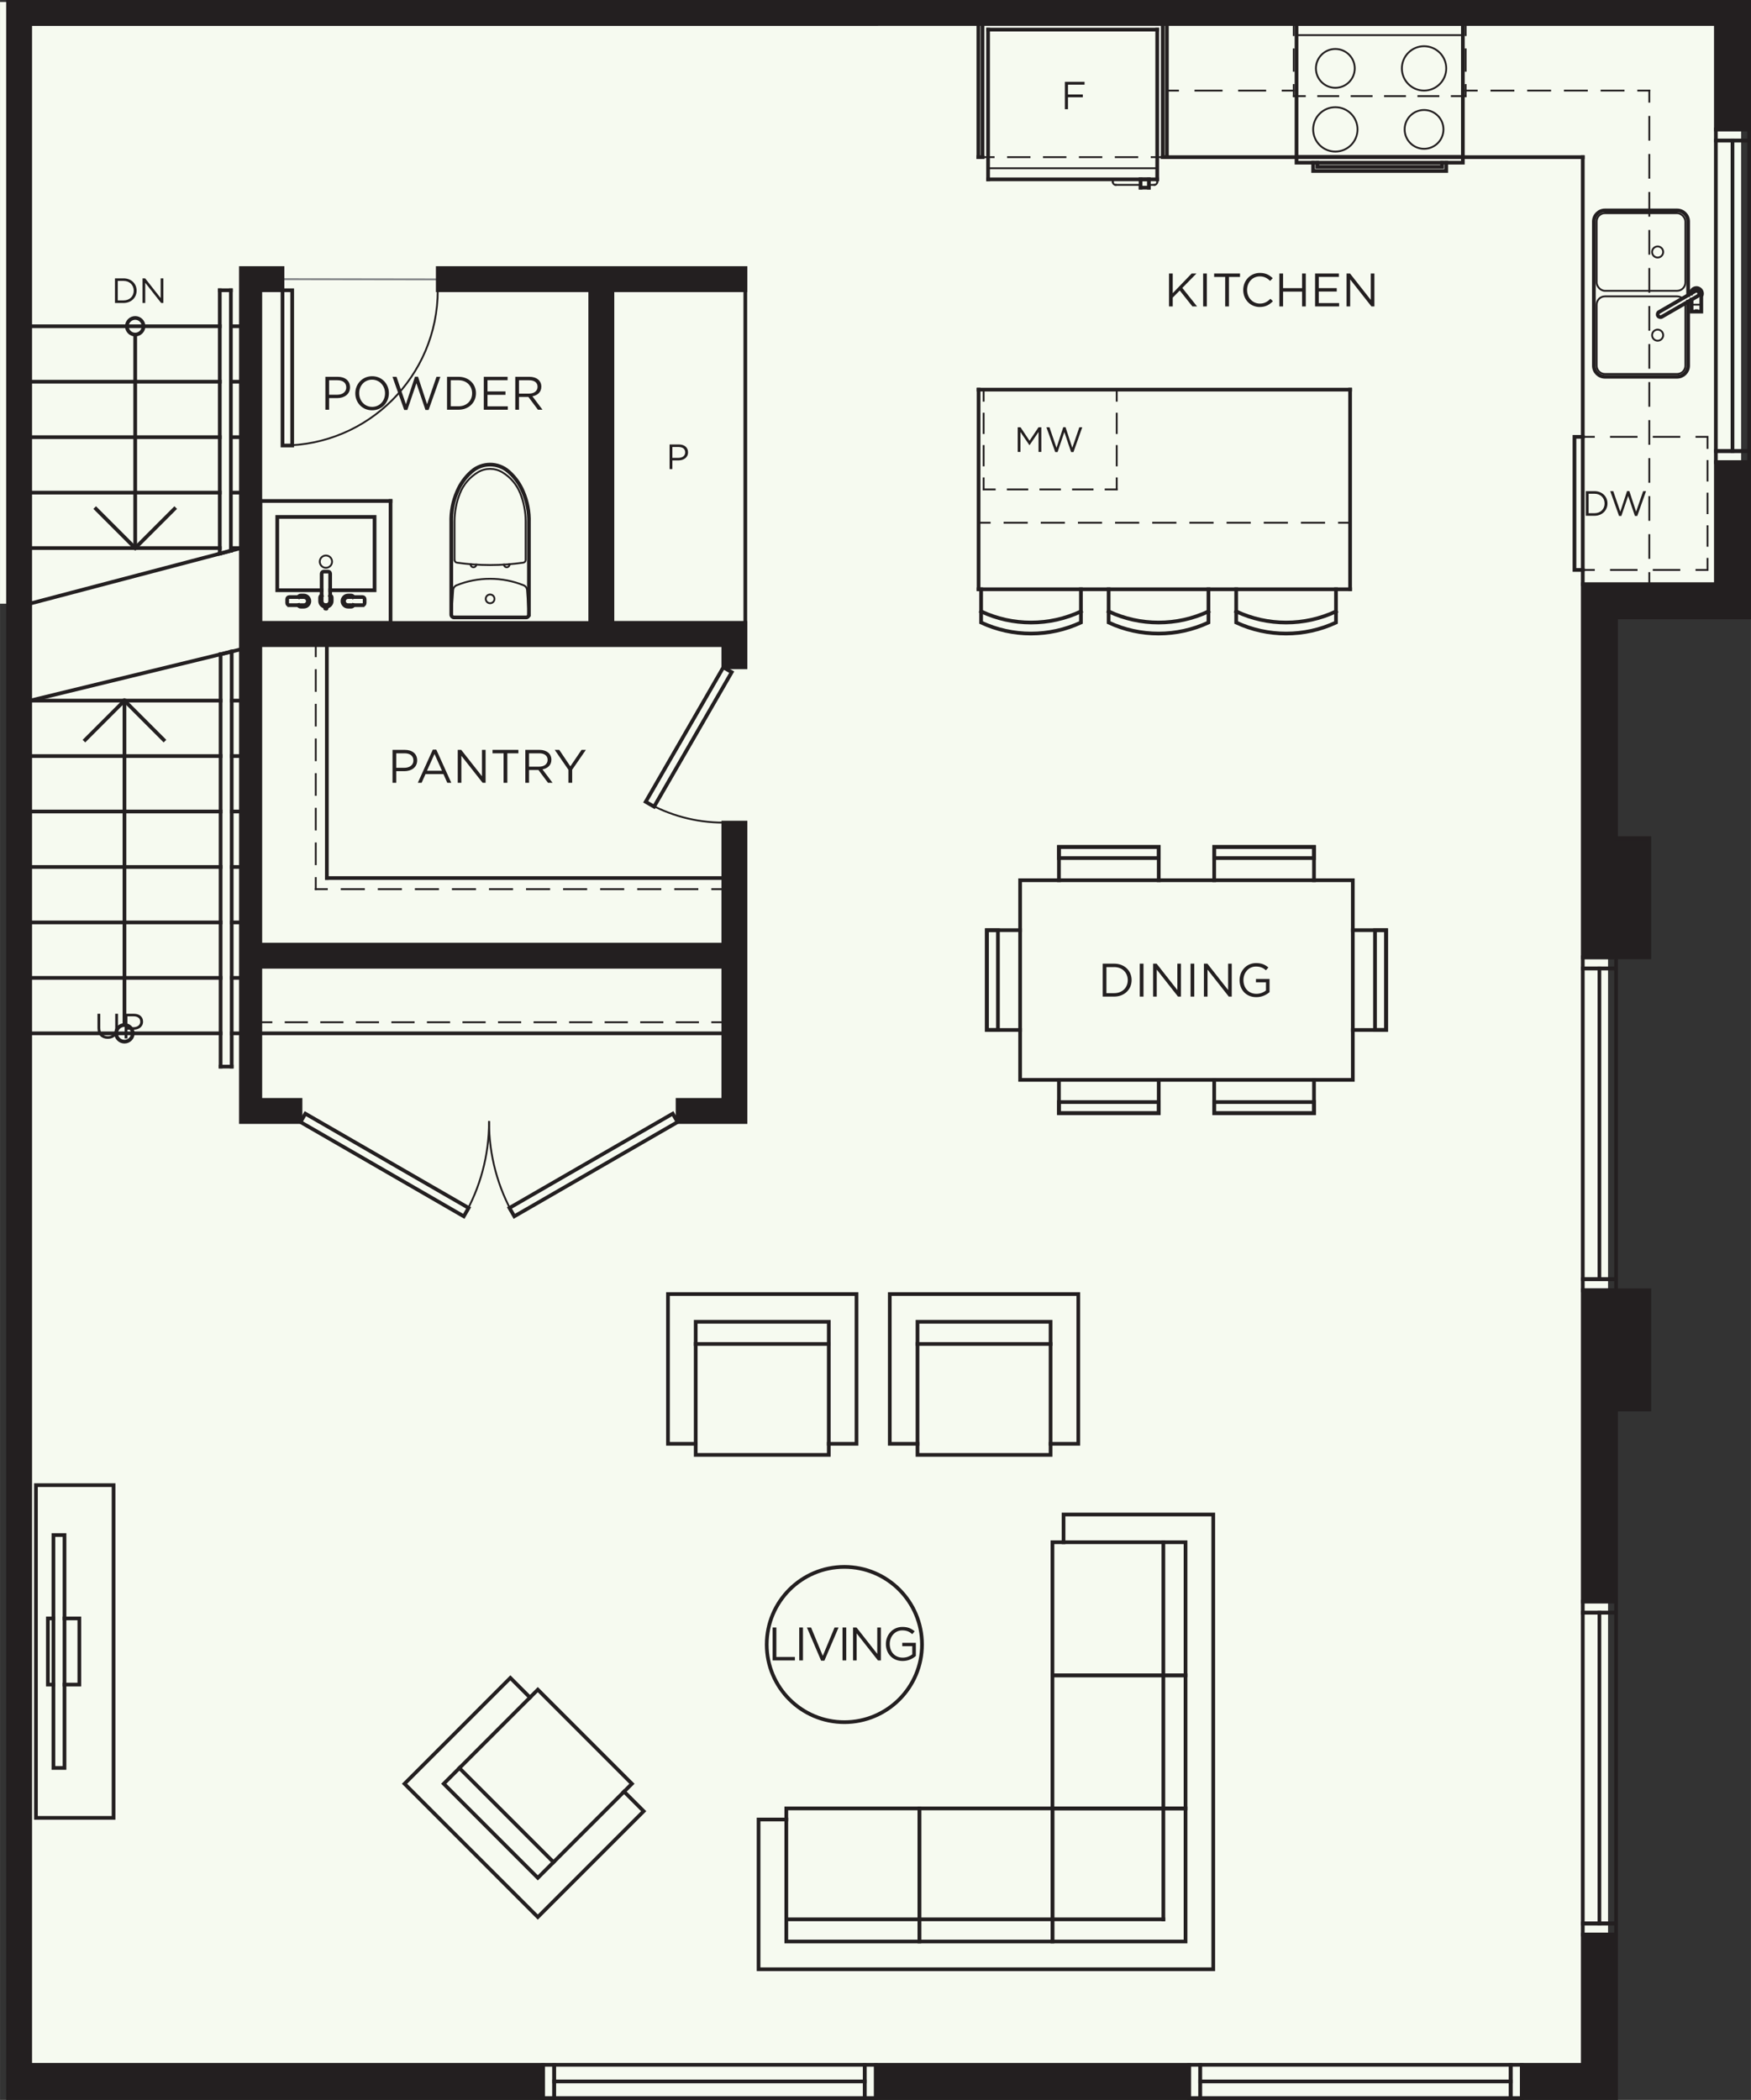 <?xml version="1.0" encoding="UTF-8"?>
<svg xmlns="http://www.w3.org/2000/svg" width="3.289in" height="3.944in" version="1.1" viewBox="0 0 236.832 284.004">
  <rect x="0" y="0" width="236.832" height="284.004" fill="#333333" stroke="none"/>
  <!-- Generator: Adobe Illustrator 29.2.1, SVG Export Plug-In . SVG Version: 2.1.0 Build 116)  -->
  <defs>
    <style>
      .st0, .st1 {
        fill: #231f20;
      }

      .st2 {
        stroke-dasharray: .375;
      }

      .st2, .st3, .st4, .st5, .st6, .st7, .st8, .st1, .st9, .st10, .st11, .st12, .st13, .st14, .st15, .st16, .st17, .st18, .st19, .st20 {
        stroke-linecap: square;
        stroke-miterlimit: 10;
      }

      .st2, .st3, .st4, .st5, .st6, .st7, .st8, .st1, .st9, .st10, .st11, .st12, .st13, .st14, .st15, .st16, .st17, .st18, .st20 {
        stroke: #231f20;
      }

      .st2, .st3, .st4, .st5, .st6, .st7, .st8, .st9, .st10, .st11, .st12, .st13, .st14, .st15, .st16, .st17, .st18, .st19, .st20 {
        fill: none;
      }

      .st2, .st3, .st4, .st5, .st6, .st7, .st8, .st9, .st10, .st11, .st12, .st13, .st14, .st15, .st17, .st18, .st19, .st20 {
        stroke-width: .25px;
      }

      .st3 {
        stroke-dasharray: 2.979 1.986;
      }

      .st4 {
        stroke-dasharray: 2.893 1.929;
      }

      .st21 {
        fill: #f6faf0;
      }

      .st6 {
        stroke-dasharray: 2.71 1.807;
      }

      .st7 {
        stroke-dasharray: 2.625 1.75;
      }

      .st8 {
        stroke-dasharray: 3.085 2.057;
      }

      .st1, .st16 {
        stroke-width: .5px;
      }

      .st9 {
        stroke-dasharray: 2.625 1.75;
      }

      .st10 {
        stroke-dasharray: 3.469 2.313;
      }

      .st11 {
        stroke-dasharray: 3.469 2.312;
      }

      .st12 {
        stroke-dasharray: 3.539 2.359;
      }

      .st13 {
        stroke-dasharray: 3.016 2.011;
      }

      .st14 {
        stroke-dasharray: 2.812 1.875;
      }

      .st15 {
        stroke-dasharray: 2.915 1.943;
      }

      .st17 {
        stroke-dasharray: 3.007 2.005;
      }

      .st18 {
        stroke-dasharray: 2.647 1.765;
      }

      .st19 {
        stroke: #808285;
      }

      .st20 {
        stroke-dasharray: 2.885 1.923;
      }
    </style>
  </defs>
  <g id="Base_Colour">
    <polygon class="st21" points="235.5 .271 0 .271 0 81.646 1.748 81.646 1.748 283.774 217.5 283.774 217.5 81.646 235.5 81.646 235.5 .271"/>
  </g>
  <g id="_x35_.9_-_Plan_-_Flooring">
    <g id="LWPOLYLINE">
      <line class="st19" x1="59.207" y1="37.785" x2="38.207" y2="37.754"/>
    </g>
  </g>
  <g id="_x35_.6_-_Plan_-_Furniture">
    <g id="CIRCLE">
      <circle class="st16" cx="114.206" cy="222.415" r="10.5"/>
    </g>
    <g id="LWPOLYLINE1" data-name="LWPOLYLINE">
      <path class="st16" d="M167.201,82.695c4.278,2,9.222,2,13.5,0"/>
    </g>
    <g id="LWPOLYLINE2" data-name="LWPOLYLINE">
      <path class="st16" d="M167.201,79.695v4.5c4.28,1.988,9.22,1.988,13.5,0v-4.5"/>
    </g>
    <g id="LWPOLYLINE3" data-name="LWPOLYLINE">
      <path class="st16" d="M149.951,82.695c4.278,2,9.222,2,13.5,0"/>
    </g>
    <g id="LWPOLYLINE4" data-name="LWPOLYLINE">
      <path class="st16" d="M149.951,79.695v4.5c4.28,1.988,9.22,1.988,13.5,0v-4.5"/>
    </g>
    <g id="LWPOLYLINE5" data-name="LWPOLYLINE">
      <path class="st16" d="M132.701,82.695c4.278,2,9.222,2,13.5,0"/>
    </g>
    <g id="LWPOLYLINE6" data-name="LWPOLYLINE">
      <path class="st16" d="M132.701,79.695v4.5c4.28,1.988,9.22,1.988,13.5,0v-4.5"/>
    </g>
    <g id="LWPOLYLINE7" data-name="LWPOLYLINE">
      <polyline class="st16" points="143.228 119.05 143.228 114.55 156.728 114.55 156.728 119.05"/>
    </g>
    <g id="LWPOLYLINE8" data-name="LWPOLYLINE">
      <rect class="st16" x="143.228" y="114.55" width="13.5" height="1.5"/>
    </g>
    <g id="LWPOLYLINE9" data-name="LWPOLYLINE">
      <rect class="st16" x="133.478" y="125.8" width="1.5" height="13.5"/>
    </g>
    <g id="LWPOLYLINE10" data-name="LWPOLYLINE">
      <polyline class="st16" points="137.978 139.3 133.478 139.3 133.478 125.8 137.978 125.8"/>
    </g>
    <g id="LWPOLYLINE11" data-name="LWPOLYLINE">
      <polyline class="st16" points="156.728 146.05 156.728 150.55 143.228 150.55 143.228 146.05"/>
    </g>
    <g id="LWPOLYLINE12" data-name="LWPOLYLINE">
      <rect class="st16" x="143.228" y="149.05" width="13.5" height="1.5"/>
    </g>
    <g id="LWPOLYLINE13" data-name="LWPOLYLINE">
      <rect class="st16" x="137.978" y="119.05" width="45" height="27"/>
    </g>
    <g id="LWPOLYLINE14" data-name="LWPOLYLINE">
      <rect class="st16" x="185.978" y="125.8" width="1.5" height="13.5"/>
    </g>
    <g id="LWPOLYLINE15" data-name="LWPOLYLINE">
      <polyline class="st16" points="182.978 125.8 187.478 125.8 187.478 139.3 182.978 139.3"/>
    </g>
    <g id="LWPOLYLINE16" data-name="LWPOLYLINE">
      <polyline class="st16" points="164.228 146.05 164.228 150.55 177.728 150.55 177.728 146.05"/>
    </g>
    <g id="LWPOLYLINE17" data-name="LWPOLYLINE">
      <rect class="st16" x="164.228" y="149.05" width="13.5" height="1.5"/>
    </g>
    <g id="LWPOLYLINE18" data-name="LWPOLYLINE">
      <rect class="st16" x="164.228" y="114.55" width="13.5" height="1.5"/>
    </g>
    <g id="LWPOLYLINE19" data-name="LWPOLYLINE">
      <polyline class="st16" points="164.228 119.05 164.228 114.55 177.728 114.55 177.728 119.05"/>
    </g>
    <g id="LWPOLYLINE20" data-name="LWPOLYLINE">
      <polygon class="st16" points="124.351 262.582 124.351 244.582 142.351 244.582 142.351 262.582 124.351 262.582 124.351 262.582"/>
    </g>
    <g id="LWPOLYLINE21" data-name="LWPOLYLINE">
      <polygon class="st16" points="142.351 262.582 142.351 244.582 160.351 244.582 160.351 262.582 142.351 262.582 142.351 262.582"/>
    </g>
    <g id="LWPOLYLINE22" data-name="LWPOLYLINE">
      <rect class="st16" x="106.351" y="244.582" width="18" height="18"/>
    </g>
    <g id="LWPOLYLINE23" data-name="LWPOLYLINE">
      <polyline class="st16" points="106.351 246.082 102.601 246.082 102.601 266.332 164.101 266.332 164.101 204.832 143.851 204.832 143.851 208.582"/>
    </g>
    <g id="LINE">
      <line class="st16" x1="106.351" y1="259.582" x2="157.351" y2="259.582"/>
    </g>
    <g id="LWPOLYLINE24" data-name="LWPOLYLINE">
      <rect class="st16" x="142.351" y="226.582" width="18" height="18"/>
    </g>
    <g id="LINE1" data-name="LINE">
      <line class="st16" x1="157.351" y1="208.582" x2="157.351" y2="259.582"/>
    </g>
    <g id="LWPOLYLINE25" data-name="LWPOLYLINE">
      <rect class="st16" x="142.351" y="208.582" width="18" height="18"/>
    </g>
    <g id="LWPOLYLINE26" data-name="LWPOLYLINE">
      <polyline class="st16" points="112.097 195.267 115.847 195.267 115.847 175.017 90.347 175.017 90.347 195.267 94.097 195.267"/>
    </g>
    <g id="LWPOLYLINE27" data-name="LWPOLYLINE">
      <rect class="st16" x="94.097" y="178.767" width="18" height="18"/>
    </g>
    <g id="LWPOLYLINE28" data-name="LWPOLYLINE">
      <polyline class="st16" points="142.097 195.267 145.847 195.267 145.847 175.017 120.347 175.017 120.347 195.267 124.097 195.267"/>
    </g>
    <g id="LWPOLYLINE29" data-name="LWPOLYLINE">
      <rect class="st16" x="124.097" y="178.767" width="18" height="18"/>
    </g>
    <g id="LINE2" data-name="LINE">
      <line class="st16" x1="112.097" y1="181.767" x2="94.097" y2="181.767"/>
    </g>
    <g id="LINE3" data-name="LINE">
      <line class="st16" x1="142.097" y1="181.767" x2="124.097" y2="181.767"/>
    </g>
    <g id="LWPOLYLINE30" data-name="LWPOLYLINE">
      <rect class="st16" x="7.222" y="207.609" width="1.5" height="31.5"/>
    </g>
    <g id="LWPOLYLINE31" data-name="LWPOLYLINE">
      <polyline class="st16" points="8.722 227.834 10.728 227.834 10.728 218.884 8.722 218.884"/>
    </g>
    <g id="LWPOLYLINE32" data-name="LWPOLYLINE">
      <rect class="st16" x="4.857" y="200.859" width="10.5" height="45"/>
    </g>
    <g id="LWPOLYLINE33" data-name="LWPOLYLINE">
      <polyline class="st16" points="7.222 218.884 6.472 218.884 6.472 227.834 7.222 227.834"/>
    </g>
    <g id="LWPOLYLINE34" data-name="LWPOLYLINE">
      <rect class="st16" x="63.742" y="232.245" width="18" height="18" transform="translate(-149.28 122.095) rotate(-45)"/>
    </g>
    <g id="LWPOLYLINE35" data-name="LWPOLYLINE">
      <polyline class="st16" points="71.681 229.578 69.03 226.926 54.711 241.245 72.742 259.276 87.061 244.957 84.409 242.306"/>
    </g>
    <g id="LINE4" data-name="LINE">
      <line class="st16" x1="62.135" y1="239.124" x2="74.863" y2="251.852"/>
    </g>
  </g>
  <g id="_x35_.5_-_Plan_-_Dashed">
    <g id="LINE5" data-name="LINE">
      <g>
        <line class="st5" x1="42.707" y1="120.254" x2="42.707" y2="118.754"/>
        <line class="st14" x1="42.707" y1="116.879" x2="42.707" y2="89.691"/>
        <line class="st5" x1="42.707" y1="88.754" x2="42.707" y2="87.254"/>
      </g>
    </g>
    <g id="LINE6" data-name="LINE">
      <g>
        <line class="st5" x1="97.832" y1="120.254" x2="96.332" y2="120.254"/>
        <line class="st17" x1="94.327" y1="120.254" x2="45.209" y2="120.254"/>
        <line class="st5" x1="44.207" y1="120.254" x2="42.707" y2="120.254"/>
      </g>
    </g>
    <g id="LINE7" data-name="LINE">
      <g>
        <line class="st5" x1="97.832" y1="138.254" x2="96.332" y2="138.254"/>
        <line class="st20" x1="94.408" y1="138.254" x2="37.669" y2="138.254"/>
        <line class="st5" x1="36.707" y1="138.254" x2="35.207" y2="138.254"/>
      </g>
    </g>
    <g id="LINE8" data-name="LINE">
      <g>
        <line class="st5" x1="198.238" y1="3.25" x2="198.238" y2="4.75"/>
        <line class="st4" x1="198.238" y1="6.679" x2="198.238" y2="10.536"/>
        <line class="st5" x1="198.238" y1="11.5" x2="198.238" y2="13"/>
      </g>
    </g>
    <g id="LINE9" data-name="LINE">
      <line class="st2" x1="198.238" y1="13" x2="197.863" y2="13"/>
    </g>
    <g id="LINE10" data-name="LINE">
      <g>
        <line class="st5" x1="197.863" y1="13" x2="196.363" y2="13"/>
        <line class="st6" x1="194.556" y1="13" x2="177.392" y2="13"/>
        <line class="st5" x1="176.488" y1="13" x2="174.988" y2="13"/>
      </g>
    </g>
    <g id="LINE11" data-name="LINE">
      <g>
        <line class="st5" x1="174.988" y1="13" x2="174.988" y2="11.5"/>
        <line class="st4" x1="174.988" y1="9.571" x2="174.988" y2="5.714"/>
        <line class="st5" x1="174.988" y1="4.75" x2="174.988" y2="3.25"/>
      </g>
    </g>
    <g id="LINE12" data-name="LINE">
      <g>
        <line class="st5" x1="132.894" y1="21.254" x2="134.394" y2="21.254"/>
        <line class="st15" x1="136.338" y1="21.254" x2="154.798" y2="21.254"/>
        <line class="st5" x1="155.769" y1="21.254" x2="157.269" y2="21.254"/>
      </g>
    </g>
    <g id="LINE13" data-name="LINE">
      <g>
        <line class="st5" x1="157.832" y1="12.254" x2="159.332" y2="12.253"/>
        <line class="st12" x1="161.691" y1="12.253" x2="172.308" y2="12.253"/>
        <line class="st5" x1="173.488" y1="12.253" x2="174.988" y2="12.253"/>
      </g>
    </g>
    <g id="LINE14" data-name="LINE">
      <g>
        <line class="st5" x1="198.238" y1="12.251" x2="199.738" y2="12.251"/>
        <line class="st3" x1="201.724" y1="12.251" x2="220.589" y2="12.25"/>
        <line class="st5" x1="221.582" y1="12.25" x2="223.082" y2="12.25"/>
      </g>
    </g>
    <g id="LINE15" data-name="LINE">
      <g>
        <line class="st5" x1="223.082" y1="12.25" x2="223.082" y2="13.75"/>
        <line class="st8" x1="223.082" y1="15.807" x2="223.082" y2="76.475"/>
        <line class="st5" x1="223.082" y1="77.504" x2="223.082" y2="79.004"/>
      </g>
    </g>
    <g id="LINE16" data-name="LINE">
      <g>
        <line class="st5" x1="182.609" y1="70.695" x2="181.109" y2="70.695"/>
        <line class="st13" x1="179.098" y1="70.695" x2="134.864" y2="70.695"/>
        <line class="st5" x1="133.859" y1="70.695" x2="132.359" y2="70.695"/>
      </g>
    </g>
    <g id="LINE17" data-name="LINE">
      <g>
        <line class="st5" x1="133.042" y1="52.695" x2="133.042" y2="54.195"/>
        <line class="st7" x1="133.042" y1="55.945" x2="133.042" y2="63.82"/>
        <line class="st5" x1="133.042" y1="64.695" x2="133.042" y2="66.195"/>
      </g>
    </g>
    <g id="LINE18" data-name="LINE">
      <g>
        <line class="st5" x1="133.042" y1="66.195" x2="134.542" y2="66.195"/>
        <line class="st18" x1="136.307" y1="66.195" x2="148.659" y2="66.195"/>
        <line class="st5" x1="149.542" y1="66.195" x2="151.042" y2="66.195"/>
      </g>
    </g>
    <g id="LINE19" data-name="LINE">
      <g>
        <line class="st5" x1="151.042" y1="66.195" x2="151.042" y2="64.695"/>
        <line class="st9" x1="151.042" y1="62.945" x2="151.042" y2="55.07"/>
        <line class="st5" x1="151.042" y1="54.195" x2="151.042" y2="52.695"/>
      </g>
    </g>
    <g id="LWPOLYLINE36" data-name="LWPOLYLINE">
      <g>
        <line class="st5" x1="214.082" y1="77.083" x2="215.582" y2="77.083"/>
        <line class="st11" x1="217.894" y1="77.083" x2="228.301" y2="77.083"/>
        <polyline class="st5" points="229.457 77.083 230.957 77.083 230.957 75.583"/>
        <line class="st18" x1="230.957" y1="73.818" x2="230.957" y2="61.465"/>
        <polyline class="st5" points="230.957 60.583 230.957 59.083 229.457 59.083"/>
        <line class="st10" x1="227.144" y1="59.083" x2="216.738" y2="59.083"/>
        <line class="st5" x1="215.582" y1="59.083" x2="214.082" y2="59.083"/>
      </g>
    </g>
  </g>
  <g id="_x35_.4_-_Plan_-_Door_Swings">
    <g id="ARC">
      <path class="st5" d="M62.728,164.504c2.238-3.876,3.416-8.274,3.416-12.75"/>
    </g>
    <g id="ARC1" data-name="ARC">
      <path class="st5" d="M66.144,151.754c0,4.476,1.178,8.874,3.416,12.75"/>
    </g>
    <g id="ARC2" data-name="ARC">
      <path class="st5" d="M38.207,60.254c11.598,0,21-9.402,21-21"/>
    </g>
    <g id="ARC3" data-name="ARC">
      <path class="st5" d="M87.332,108.44c3.192,1.843,6.814,2.813,10.5,2.813"/>
    </g>
  </g>
  <g id="_x35_.3_-_Plan_-_Thin_Linework">
    <g id="LINE20" data-name="LINE">
      <line class="st5" x1="156.519" y1="22.754" x2="133.644" y2="22.754"/>
    </g>
    <g id="CIRCLE1" data-name="CIRCLE">
      <circle class="st5" cx="44.08" cy="75.961" r=".832"/>
    </g>
    <g id="LWPOLYLINE37" data-name="LWPOLYLINE">
      <circle class="st5" cx="66.288" cy="80.994" r=".591"/>
    </g>
    <g id="LWPOLYLINE38" data-name="LWPOLYLINE">
      <path class="st5" d="M61.065,83.103c-.014.207.142.386.349.4.009,0,.017,0,.026,0h9.697c.207,0,.375-.168.375-.375,0-.009,0-.017,0-.026l-.226-3.302c-.02-.287-.201-.537-.468-.644-1.439-.581-2.977-.879-4.529-.879s-3.09.298-4.529.879c-.266.107-.448.358-.468.644l-.226,3.302Z"/>
    </g>
    <g id="LWPOLYLINE39" data-name="LWPOLYLINE">
      <path class="st5" d="M61.477,75.726c0,.186.137.345.321.371,1.487.215,2.987.322,4.489.322s3.002-.108,4.489-.322c.184-.027.321-.185.321-.371v-5.215c0-1.299-.248-2.587-.732-3.793-.478-1.194-1.336-2.197-2.441-2.855-1.009-.601-2.266-.601-3.275,0-1.105.658-1.963,1.661-2.441,2.855-.483,1.206-.732,2.494-.732,3.793v5.215Z"/>
    </g>
    <g id="ARC4" data-name="ARC">
      <path class="st5" d="M68.158,76.364c.014.21.195.368.404.355s.368-.195.355-.404c0-.002,0-.003,0-.005"/>
    </g>
    <g id="ARC5" data-name="ARC">
      <path class="st5" d="M63.658,76.31c-.016.209.14.392.35.409s.392-.14.409-.35c0-.002,0-.003,0-.005"/>
    </g>
    <g id="CIRCLE2" data-name="CIRCLE">
      <circle class="st5" cx="224.207" cy="45.331" r=".75"/>
    </g>
    <g id="LWPOLYLINE40" data-name="LWPOLYLINE">
      <path class="st5" d="M227.574,40.36c-.205-.18-.469-.279-.742-.279h-9.75c-.621,0-1.125.504-1.125,1.125v8.25c0,.621.504,1.125,1.125,1.125h9.75c.621,0,1.125-.504,1.125-1.125v-8.25c0-.064-.005-.128-.016-.191"/>
    </g>
    <g id="CIRCLE3" data-name="CIRCLE">
      <circle class="st5" cx="224.207" cy="34.081" r=".75"/>
    </g>
    <g id="LWPOLYLINE41" data-name="LWPOLYLINE">
      <rect class="st5" x="215.957" y="28.831" width="12" height="10.5" rx="1.125" ry="1.125"/>
    </g>
    <g id="LWPOLYLINE42" data-name="LWPOLYLINE">
      <rect class="st5" x="229.363" y="41.956" width=".188" height=".188"/>
    </g>
    <g id="LINE21" data-name="LINE">
      <line class="st5" x1="228.801" y1="41.206" x2="230.113" y2="41.206"/>
    </g>
    <g id="LINE22" data-name="LINE">
      <line class="st5" x1="175.363" y1="4.75" x2="197.863" y2="4.75"/>
    </g>
    <g id="CIRCLE4" data-name="CIRCLE">
      <circle class="st5" cx="192.613" cy="9.25" r="3"/>
    </g>
    <g id="CIRCLE5" data-name="CIRCLE">
      <circle class="st5" cx="180.613" cy="9.25" r="2.625"/>
    </g>
    <g id="CIRCLE6" data-name="CIRCLE">
      <circle class="st5" cx="180.613" cy="17.5" r="3"/>
    </g>
    <g id="CIRCLE7" data-name="CIRCLE">
      <circle class="st5" cx="192.613" cy="17.5" r="2.625"/>
    </g>
    <g id="LINE23" data-name="LINE">
      <line class="st5" x1="155.394" y1="25.004" x2="156.144" y2="25.004"/>
    </g>
    <g id="ARC6" data-name="ARC">
      <path class="st5" d="M156.144,25.004c.207,0,.375-.168.375-.375"/>
    </g>
    <g id="LINE24" data-name="LINE">
      <line class="st5" x1="156.519" y1="24.629" x2="156.519" y2="24.254"/>
    </g>
    <g id="LINE25" data-name="LINE">
      <line class="st5" x1="156.519" y1="24.254" x2="150.519" y2="24.254"/>
    </g>
    <g id="LINE26" data-name="LINE">
      <line class="st5" x1="150.519" y1="24.254" x2="150.519" y2="24.629"/>
    </g>
    <g id="ARC7" data-name="ARC">
      <path class="st5" d="M150.519,24.629c0,.207.168.375.375.375"/>
    </g>
    <g id="LINE27" data-name="LINE">
      <line class="st5" x1="150.894" y1="25.004" x2="154.269" y2="25.004"/>
    </g>
  </g>
  <g id="_x35_.2_-_Plan_-_Linework">
    <g id="LINE28" data-name="LINE">
      <line class="st16" x1="44.207" y1="118.754" x2="44.207" y2="87.254"/>
    </g>
    <g id="LINE29" data-name="LINE">
      <line class="st16" x1="97.832" y1="118.754" x2="44.207" y2="118.754"/>
    </g>
    <g id="LINE30" data-name="LINE">
      <line class="st16" x1="97.832" y1="139.754" x2="35.207" y2="139.754"/>
    </g>
    <g id="LWPOLYLINE43" data-name="LWPOLYLINE">
      <rect class="st16" x="51.358" y="144.81" width="1.312" height="25.5" transform="translate(-110.444 123.826) rotate(-60)"/>
    </g>
    <g id="LWPOLYLINE44" data-name="LWPOLYLINE">
      <rect class="st16" x="67.524" y="156.904" width="25.5" height="1.312" transform="translate(-68.025 61.246) rotate(-30)"/>
    </g>
    <g id="LINE31" data-name="LINE">
      <line class="st16" x1="82.832" y1="84.254" x2="100.808" y2="84.254"/>
    </g>
    <g id="LINE32" data-name="LINE">
      <line class="st16" x1="100.808" y1="84.254" x2="100.808" y2="39.254"/>
    </g>
    <g id="LINE33" data-name="LINE">
      <line class="st16" x1="100.808" y1="39.254" x2="82.832" y2="39.254"/>
    </g>
    <g id="LINE34" data-name="LINE">
      <line class="st16" x1="82.832" y1="39.254" x2="82.832" y2="84.254"/>
    </g>
    <g id="LINE35" data-name="LINE">
      <line class="st16" x1="52.823" y1="67.754" x2="35.207" y2="67.754"/>
    </g>
    <g id="LINE36" data-name="LINE">
      <line class="st16" x1="35.207" y1="67.754" x2="35.207" y2="84.254"/>
    </g>
    <g id="LINE37" data-name="LINE">
      <line class="st16" x1="35.207" y1="84.254" x2="52.823" y2="84.254"/>
    </g>
    <g id="LINE38" data-name="LINE">
      <line class="st16" x1="52.823" y1="84.254" x2="52.823" y2="67.754"/>
    </g>
    <g id="LWPOLYLINE45" data-name="LWPOLYLINE">
      <rect class="st16" x="38.207" y="39.254" width="1.312" height="21"/>
    </g>
    <g id="LWPOLYLINE46" data-name="LWPOLYLINE">
      <polyline class="st16" points="43.504 79.828 37.498 79.828 37.498 69.913 50.661 69.913 50.661 79.828 44.655 79.828"/>
    </g>
    <g id="LWPOLYLINE47" data-name="LWPOLYLINE">
      <path class="st16" d="M49.037,81.845h-1.965c-.302,0-.547-.245-.547-.547s.245-.547.547-.547h1.965c.155,0,.281.126.281.281v.531c0,.155-.126.281-.281.281Z"/>
    </g>
    <g id="LWPOLYLINE48" data-name="LWPOLYLINE">
      <path class="st16" d="M47.804,81.845c-.049.125-.17.208-.304.208h-.427c-.417,0-.755-.338-.755-.755s.338-.755.755-.755h.427c.135,0,.255.083.304.208"/>
    </g>
    <g id="LWPOLYLINE49" data-name="LWPOLYLINE">
      <path class="st16" d="M39.122,81.845h1.965c.302,0,.547-.245.547-.547s-.245-.547-.547-.547h-1.965c-.155,0-.281.126-.281.281v.531c0,.155.126.281.281.281Z"/>
    </g>
    <g id="LWPOLYLINE50" data-name="LWPOLYLINE">
      <path class="st16" d="M44.655,80.522c.125.049.208.17.208.304v.457c0,.396-.295.73-.688.778"/>
    </g>
    <g id="LWPOLYLINE51" data-name="LWPOLYLINE">
      <path class="st16" d="M40.356,81.845c.049.125.17.208.304.208h.427c.417,0,.755-.338.755-.755s-.338-.755-.755-.755h-.427c-.135,0-.255.083-.304.208"/>
    </g>
    <g id="LWPOLYLINE52" data-name="LWPOLYLINE">
      <path class="st16" d="M43.785,77.306h.589c.155,0,.281.126.281.281v3.696c0,.318-.258.576-.576.576s-.576-.258-.576-.576v-3.696c0-.155.126-.281.281-.281Z"/>
    </g>
    <g id="LWPOLYLINE53" data-name="LWPOLYLINE">
      <path class="st16" d="M43.984,81.851v.457c0,.008.007.015.015.015h.161c.008,0,.015-.007.015-.015v-.457"/>
    </g>
    <g id="LWPOLYLINE54" data-name="LWPOLYLINE">
      <path class="st16" d="M43.984,82.061c-.393-.048-.688-.382-.688-.778v-.457c0-.135.083-.255.208-.304"/>
    </g>
    <g id="LWPOLYLINE55" data-name="LWPOLYLINE">
      <path class="st16" d="M71.538,83.129v-12.462c.046-1.432-.226-2.855-.797-4.169-.438-1.053-1.114-1.99-1.976-2.737-1.421-1.234-3.534-1.234-4.956,0-.861.748-1.537,1.685-1.976,2.737-.57,1.313-.842,2.736-.797,4.166v12.465c0,.207.168.375.375.375h9.75c.207,0,.375-.168.375-.375Z"/>
    </g>
    <g id="LWPOLYLINE56" data-name="LWPOLYLINE">
      <rect class="st16" x="82.65" y="99.019" width="21" height="1.312" transform="translate(-39.746 130.508) rotate(-60)"/>
    </g>
    <g id="LINE39" data-name="LINE">
      <line class="st16" x1="32.581" y1="139.754" x2="31.336" y2="139.754"/>
    </g>
    <g id="LINE40" data-name="LINE">
      <line class="st16" x1="29.836" y1="139.754" x2="4.081" y2="139.754"/>
    </g>
    <g id="LINE41" data-name="LINE">
      <line class="st16" x1="32.581" y1="132.254" x2="31.335" y2="132.254"/>
    </g>
    <g id="LINE42" data-name="LINE">
      <line class="st16" x1="29.835" y1="132.254" x2="4.081" y2="132.254"/>
    </g>
    <g id="LINE43" data-name="LINE">
      <line class="st16" x1="32.581" y1="124.754" x2="31.335" y2="124.754"/>
    </g>
    <g id="LINE44" data-name="LINE">
      <line class="st16" x1="29.835" y1="124.754" x2="4.081" y2="124.754"/>
    </g>
    <g id="LINE45" data-name="LINE">
      <line class="st16" x1="32.581" y1="117.254" x2="31.335" y2="117.254"/>
    </g>
    <g id="LINE46" data-name="LINE">
      <line class="st16" x1="29.835" y1="117.254" x2="4.081" y2="117.254"/>
    </g>
    <g id="LINE47" data-name="LINE">
      <line class="st16" x1="32.581" y1="109.754" x2="31.335" y2="109.754"/>
    </g>
    <g id="LINE48" data-name="LINE">
      <line class="st16" x1="29.835" y1="109.754" x2="4.081" y2="109.754"/>
    </g>
    <g id="LINE49" data-name="LINE">
      <line class="st16" x1="32.581" y1="102.254" x2="31.335" y2="102.254"/>
    </g>
    <g id="LINE50" data-name="LINE">
      <line class="st16" x1="29.835" y1="102.254" x2="4.081" y2="102.254"/>
    </g>
    <g id="LINE51" data-name="LINE">
      <line class="st16" x1="32.581" y1="94.754" x2="31.335" y2="94.754"/>
    </g>
    <g id="LINE52" data-name="LINE">
      <line class="st16" x1="29.835" y1="94.754" x2="4.081" y2="94.754"/>
    </g>
    <g id="LINE53" data-name="LINE">
      <line class="st16" x1="32.581" y1="87.816" x2="4.081" y2="94.754"/>
    </g>
    <g id="LINE54" data-name="LINE">
      <line class="st16" x1="31.335" y1="88.12" x2="31.336" y2="144.254"/>
    </g>
    <g id="LINE55" data-name="LINE">
      <line class="st16" x1="31.336" y1="144.254" x2="29.836" y2="144.254"/>
    </g>
    <g id="LINE56" data-name="LINE">
      <line class="st16" x1="29.836" y1="144.254" x2="29.835" y2="88.485"/>
    </g>
    <g id="LINE57" data-name="LINE">
      <line class="st16" x1="29.835" y1="88.485" x2="31.335" y2="88.12"/>
    </g>
    <g id="LINE58" data-name="LINE">
      <line class="st16" x1="32.582" y1="74.125" x2="31.226" y2="74.125"/>
    </g>
    <g id="LINE59" data-name="LINE">
      <line class="st16" x1="29.726" y1="74.125" x2="4.082" y2="74.125"/>
    </g>
    <g id="LINE60" data-name="LINE">
      <line class="st16" x1="32.582" y1="66.625" x2="31.226" y2="66.625"/>
    </g>
    <g id="LINE61" data-name="LINE">
      <line class="st16" x1="29.726" y1="66.625" x2="4.082" y2="66.625"/>
    </g>
    <g id="LINE62" data-name="LINE">
      <line class="st16" x1="32.582" y1="59.125" x2="31.226" y2="59.125"/>
    </g>
    <g id="LINE63" data-name="LINE">
      <line class="st16" x1="29.726" y1="59.125" x2="4.082" y2="59.125"/>
    </g>
    <g id="LINE64" data-name="LINE">
      <line class="st16" x1="32.582" y1="51.625" x2="31.231" y2="51.625"/>
    </g>
    <g id="LINE65" data-name="LINE">
      <line class="st16" x1="29.731" y1="51.625" x2="4.082" y2="51.625"/>
    </g>
    <g id="LINE66" data-name="LINE">
      <line class="st16" x1="32.582" y1="44.125" x2="31.226" y2="44.125"/>
    </g>
    <g id="LINE67" data-name="LINE">
      <line class="st16" x1="29.726" y1="44.125" x2="4.082" y2="44.125"/>
    </g>
    <g id="LWPOLYLINE57" data-name="LWPOLYLINE">
      <line class="st16" x1="18.285" y1="45.25" x2="18.285" y2="74.125"/>
    </g>
    <g id="CIRCLE8" data-name="CIRCLE">
      <circle class="st16" cx="18.285" cy="44.125" r="1.125"/>
    </g>
    <g id="LWPOLYLINE58" data-name="LWPOLYLINE">
      <polyline class="st16" points="23.589 68.822 18.285 74.125 12.982 68.822"/>
    </g>
    <g id="LINE68" data-name="LINE">
      <line class="st16" x1="32.582" y1="74.125" x2="4.082" y2="81.625"/>
    </g>
    <g id="LINE69" data-name="LINE">
      <line class="st16" x1="29.726" y1="74.877" x2="29.726" y2="39.254"/>
    </g>
    <g id="LINE70" data-name="LINE">
      <line class="st16" x1="29.726" y1="39.254" x2="31.226" y2="39.254"/>
    </g>
    <g id="LINE71" data-name="LINE">
      <line class="st16" x1="31.226" y1="39.254" x2="31.226" y2="74.482"/>
    </g>
    <g id="LINE72" data-name="LINE">
      <line class="st16" x1="31.226" y1="74.482" x2="29.726" y2="74.877"/>
    </g>
    <g id="LWPOLYLINE59" data-name="LWPOLYLINE">
      <line class="st16" x1="16.831" y1="138.629" x2="16.831" y2="94.754"/>
    </g>
    <g id="CIRCLE9" data-name="CIRCLE">
      <circle class="st16" cx="16.831" cy="139.754" r="1.125"/>
    </g>
    <g id="LWPOLYLINE60" data-name="LWPOLYLINE">
      <polyline class="st16" points="22.134 100.057 16.831 94.754 11.527 100.057"/>
    </g>
    <g id="LWPOLYLINE61" data-name="LWPOLYLINE">
      <path class="st16" d="M224.773,42.843l4.871-2.812c.179-.104.241-.333.137-.512s-.333-.241-.512-.137l-4.871,2.812c-.179.104-.241.333-.137.512s.333.241.512.137Z"/>
    </g>
    <g id="LWPOLYLINE62" data-name="LWPOLYLINE">
      <path class="st16" d="M228.707,39.706c0-.127.032-.252.094-.363.201-.362.657-.494,1.019-.293s.494.657.293,1.019v2.074h-1.313v-1.626"/>
    </g>
    <g id="LWPOLYLINE63" data-name="LWPOLYLINE">
      <path class="st16" d="M228.332,40.789v8.667c0,.828-.672,1.5-1.5,1.5h-9.75c-.828,0-1.5-.672-1.5-1.5v-19.5c0-.828.672-1.5,1.5-1.5h9.75c.828,0,1.5.672,1.5,1.5v9.967"/>
    </g>
    <g id="LWPOLYLINE64" data-name="LWPOLYLINE">
      <rect class="st16" x="175.363" y="3.25" width="22.5" height="18"/>
    </g>
    <g id="LWPOLYLINE65" data-name="LWPOLYLINE">
      <rect class="st16" x="175.363" y="21.25" width="22.5" height=".75"/>
    </g>
    <g id="LWPOLYLINE66" data-name="LWPOLYLINE">
      <polyline class="st16" points="195.613 22 195.613 23.125 177.613 23.125 177.613 22"/>
    </g>
    <g id="LWPOLYLINE67" data-name="LWPOLYLINE">
      <polyline class="st16" points="195.051 22 195.051 22.562 178.176 22.562 178.176 22"/>
    </g>
    <g id="LINE73" data-name="LINE">
      <line class="st16" x1="133.644" y1="24.254" x2="133.644" y2="4.004"/>
    </g>
    <g id="LINE74" data-name="LINE">
      <line class="st16" x1="133.644" y1="4.004" x2="156.519" y2="4.004"/>
    </g>
    <g id="LINE75" data-name="LINE">
      <line class="st16" x1="156.519" y1="4.004" x2="156.519" y2="24.254"/>
    </g>
    <g id="LINE76" data-name="LINE">
      <line class="st16" x1="156.519" y1="24.254" x2="133.644" y2="24.254"/>
    </g>
    <g id="LINE77" data-name="LINE">
      <line class="st16" x1="132.332" y1="3.254" x2="132.332" y2="21.254"/>
    </g>
    <g id="LINE78" data-name="LINE">
      <line class="st16" x1="132.332" y1="21.254" x2="132.894" y2="21.254"/>
    </g>
    <g id="LINE79" data-name="LINE">
      <line class="st16" x1="132.894" y1="21.254" x2="132.894" y2="3.254"/>
    </g>
    <g id="LINE80" data-name="LINE">
      <line class="st16" x1="154.269" y1="24.254" x2="154.269" y2="25.379"/>
    </g>
    <g id="LINE81" data-name="LINE">
      <line class="st16" x1="154.269" y1="25.379" x2="155.394" y2="25.379"/>
    </g>
    <g id="LINE82" data-name="LINE">
      <line class="st16" x1="155.394" y1="25.379" x2="155.394" y2="24.254"/>
    </g>
    <g id="LINE83" data-name="LINE">
      <line class="st16" x1="155.394" y1="24.254" x2="154.269" y2="24.254"/>
    </g>
    <g id="LINE84" data-name="LINE">
      <line class="st16" x1="157.832" y1="3.254" x2="157.832" y2="21.254"/>
    </g>
    <g id="LINE85" data-name="LINE">
      <line class="st16" x1="157.832" y1="21.254" x2="157.269" y2="21.254"/>
    </g>
    <g id="LINE86" data-name="LINE">
      <line class="st16" x1="157.269" y1="21.254" x2="157.269" y2="3.254"/>
    </g>
    <g id="LINE87" data-name="LINE">
      <line class="st16" x1="157.832" y1="21.254" x2="214.082" y2="21.254"/>
    </g>
    <g id="LINE88" data-name="LINE">
      <line class="st16" x1="214.082" y1="21.254" x2="214.082" y2="79.004"/>
    </g>
    <g id="LINE89" data-name="LINE">
      <line class="st16" x1="132.359" y1="52.695" x2="182.609" y2="52.695"/>
    </g>
    <g id="LINE90" data-name="LINE">
      <line class="st16" x1="182.609" y1="52.695" x2="182.609" y2="79.695"/>
    </g>
    <g id="LINE91" data-name="LINE">
      <line class="st16" x1="182.609" y1="79.695" x2="132.359" y2="79.695"/>
    </g>
    <g id="LINE92" data-name="LINE">
      <line class="st16" x1="132.359" y1="79.695" x2="132.359" y2="52.695"/>
    </g>
    <g id="LWPOLYLINE68" data-name="LWPOLYLINE">
      <polyline class="st16" points="214.082 77.083 212.957 77.083 212.957 59.083 214.082 59.083"/>
    </g>
    <g id="LWPOLYLINE69" data-name="LWPOLYLINE">
      <rect class="st16" x="214.082" y="130.976" width="4.5" height="42.033"/>
    </g>
    <g id="LINE93" data-name="LINE">
      <line class="st16" x1="216.332" y1="130.976" x2="216.332" y2="173.009"/>
    </g>
    <g id="LWPOLYLINE70" data-name="LWPOLYLINE">
      <rect class="st16" x="214.082" y="129.476" width="4.5" height="1.5"/>
    </g>
    <g id="LWPOLYLINE71" data-name="LWPOLYLINE">
      <rect class="st16" x="214.082" y="173.009" width="4.5" height="1.5"/>
    </g>
    <g id="LWPOLYLINE72" data-name="LWPOLYLINE">
      <rect class="st16" x="214.082" y="218.109" width="4.5" height="42.033"/>
    </g>
    <g id="LINE94" data-name="LINE">
      <line class="st16" x1="216.332" y1="218.109" x2="216.332" y2="260.142"/>
    </g>
    <g id="LWPOLYLINE73" data-name="LWPOLYLINE">
      <rect class="st16" x="214.082" y="216.609" width="4.5" height="1.5"/>
    </g>
    <g id="LWPOLYLINE74" data-name="LWPOLYLINE">
      <rect class="st16" x="214.082" y="260.142" width="4.5" height="1.5"/>
    </g>
    <g id="LWPOLYLINE75" data-name="LWPOLYLINE">
      <rect class="st16" x="232.082" y="19.003" width="4.5" height="42"/>
    </g>
    <g id="LINE95" data-name="LINE">
      <line class="st16" x1="234.332" y1="19.003" x2="234.332" y2="61.003"/>
    </g>
    <g id="LWPOLYLINE76" data-name="LWPOLYLINE">
      <rect class="st16" x="232.082" y="17.503" width="4.5" height="1.5"/>
    </g>
    <g id="LWPOLYLINE77" data-name="LWPOLYLINE">
      <rect class="st16" x="232.082" y="61.003" width="4.5" height="1.5"/>
    </g>
    <g id="LWPOLYLINE78" data-name="LWPOLYLINE">
      <rect class="st16" x="74.957" y="279.254" width="42" height="4.5"/>
    </g>
    <g id="LINE96" data-name="LINE">
      <line class="st16" x1="116.957" y1="281.504" x2="74.957" y2="281.504"/>
    </g>
    <g id="LWPOLYLINE79" data-name="LWPOLYLINE">
      <rect class="st16" x="116.957" y="279.254" width="1.5" height="4.5"/>
    </g>
    <g id="LWPOLYLINE80" data-name="LWPOLYLINE">
      <rect class="st16" x="73.457" y="279.254" width="1.5" height="4.5"/>
    </g>
    <g id="LWPOLYLINE81" data-name="LWPOLYLINE">
      <rect class="st16" x="162.331" y="279.254" width="42" height="4.5"/>
    </g>
    <g id="LINE97" data-name="LINE">
      <line class="st16" x1="204.331" y1="281.504" x2="162.331" y2="281.504"/>
    </g>
    <g id="LWPOLYLINE82" data-name="LWPOLYLINE">
      <rect class="st16" x="204.331" y="279.254" width="1.5" height="4.5"/>
    </g>
    <g id="LWPOLYLINE83" data-name="LWPOLYLINE">
      <rect class="st16" x="160.831" y="279.254" width="1.5" height="4.5"/>
    </g>
  </g>
  <g id="_x35_.1_-_Plan_-_Walls">
    <g id="LWPOLYLINE84" data-name="LWPOLYLINE">
      <polygon class="st1" points="1.082 283.754 73.457 283.754 73.457 279.254 4.082 279.254 4.082 3.254 232.082 3.25 232.082 17.503 236.582 17.503 236.582 .25 1.082 .25 1.082 283.754"/>
    </g>
    <g id="LWPOLYLINE85" data-name="LWPOLYLINE">
      <polygon class="st1" points="218.582 283.754 218.582 261.642 214.082 261.642 214.082 279.254 205.831 279.254 205.831 283.754 218.582 283.754"/>
    </g>
    <g id="LWPOLYLINE86" data-name="LWPOLYLINE">
      <polygon class="st1" points="214.082 174.509 223.082 174.509 223.082 190.634 218.582 190.634 218.582 216.609 214.082 216.609 214.082 174.509"/>
    </g>
    <g id="LWPOLYLINE87" data-name="LWPOLYLINE">
      <polygon class="st1" points="236.582 83.504 236.582 62.503 232.082 62.503 232.082 79.004 214.082 79.004 214.082 129.476 223.082 129.476 223.082 113.351 218.582 113.351 218.582 83.504 236.582 83.504"/>
    </g>
    <g id="LWPOLYLINE88" data-name="LWPOLYLINE">
      <polygon class="st1" points="35.207 127.754 97.832 127.754 97.832 111.254 100.832 111.254 100.832 151.754 91.644 151.754 91.644 148.754 97.832 148.754 97.832 130.754 35.207 130.754 35.207 148.754 40.644 148.754 40.644 151.754 32.582 151.754 32.582 36.254 38.207 36.254 38.207 39.254 35.207 39.254 35.207 84.254 79.832 84.254 79.832 39.254 59.207 39.254 59.207 36.254 100.832 36.254 100.832 39.254 82.832 39.254 82.832 84.254 100.832 84.254 100.832 90.254 97.832 90.254 97.832 87.254 35.207 87.254 35.207 127.754"/>
    </g>
    <g id="LWPOLYLINE89" data-name="LWPOLYLINE">
      <rect class="st1" x="118.457" y="279.254" width="42.374" height="4.5"/>
    </g>
  </g>
  <g id="_x35_.0_-_Plan_-_Text">
    <g id="MTEXT">
      <g>
        <path class="st0" d="M45.591,53.843h-1.081v1.571h-.503v-4.454h1.667c1.005,0,1.667.534,1.667,1.419,0,.967-.802,1.464-1.75,1.464ZM45.636,51.425h-1.126v1.96h1.101c.738,0,1.222-.395,1.222-.986,0-.643-.478-.974-1.196-.974Z"/>
        <path class="st0" d="M50.321,55.49c-1.355,0-2.266-1.062-2.266-2.297s.923-2.31,2.278-2.31,2.265,1.062,2.265,2.297-.922,2.31-2.277,2.31ZM50.321,51.349c-1.019,0-1.743.814-1.743,1.832s.737,1.846,1.756,1.846,1.743-.814,1.743-1.833-.738-1.845-1.756-1.845Z"/>
        <path class="st0" d="M56.125,50.947h.413l1.222,3.723,1.273-3.71h.527l-1.591,4.486h-.426l-1.222-3.614-1.229,3.614h-.42l-1.591-4.486h.548l1.272,3.71,1.222-3.723Z"/>
        <path class="st0" d="M62.009,55.414h-1.547v-4.454h1.547c1.399,0,2.366.961,2.366,2.221s-.967,2.233-2.366,2.233ZM62.009,51.425h-1.044v3.524h1.044c1.126,0,1.845-.764,1.845-1.756s-.719-1.769-1.845-1.769Z"/>
        <path class="st0" d="M68.653,51.418h-2.717v1.521h2.431v.459h-2.431v1.559h2.748v.458h-3.251v-4.454h3.22v.458Z"/>
        <path class="st0" d="M72.758,55.414l-1.292-1.73h-1.272v1.73h-.503v-4.454h1.916c.979,0,1.609.528,1.609,1.33,0,.744-.509,1.177-1.209,1.305l1.368,1.819h-.617ZM71.568,51.425h-1.374v1.807h1.368c.668,0,1.146-.344,1.146-.923,0-.553-.42-.884-1.14-.884Z"/>
      </g>
    </g>
    <g id="MTEXT1" data-name="MTEXT">
      <g>
        <path class="st0" d="M54.674,104.3h-1.082v1.571h-.503v-4.454h1.667c1.005,0,1.667.534,1.667,1.419,0,.967-.801,1.464-1.75,1.464ZM54.719,101.882h-1.126v1.96h1.101c.738,0,1.222-.395,1.222-.986,0-.643-.477-.974-1.196-.974Z"/>
        <path class="st0" d="M61.039,105.871h-.541l-.522-1.177h-2.424l-.528,1.177h-.516l2.03-4.486h.471l2.029,4.486ZM58.768,101.971l-1.018,2.271h2.03l-1.012-2.271Z"/>
        <path class="st0" d="M65.189,101.417h.49v4.454h-.401l-2.876-3.652v3.652h-.49v-4.454h.471l2.806,3.569v-3.569Z"/>
        <path class="st0" d="M68.619,105.871h-.509v-3.989h-1.495v-.465h3.5v.465h-1.496v3.989Z"/>
        <path class="st0" d="M74.119,105.871l-1.292-1.73h-1.272v1.73h-.503v-4.454h1.915c.98,0,1.61.528,1.61,1.33,0,.744-.509,1.177-1.209,1.305l1.368,1.819h-.617ZM72.929,101.882h-1.374v1.807h1.368c.668,0,1.146-.344,1.146-.923,0-.553-.42-.884-1.139-.884Z"/>
        <path class="st0" d="M77.39,105.871h-.509v-1.763l-1.852-2.691h.611l1.501,2.228,1.515-2.228h.585l-1.852,2.686v1.769Z"/>
      </g>
    </g>
    <g id="MTEXT2" data-name="MTEXT">
      <g>
        <path class="st0" d="M16.705,40.977h-1.157v-3.332h1.157c1.048,0,1.771.719,1.771,1.66s-.724,1.672-1.771,1.672ZM16.705,37.99h-.78v2.639h.78c.843,0,1.381-.572,1.381-1.314s-.538-1.324-1.381-1.324Z"/>
        <path class="st0" d="M21.727,37.645h.367v3.332h-.3l-2.152-2.732v2.732h-.367v-3.332h.353l2.099,2.67v-2.67Z"/>
      </g>
    </g>
    <g id="MTEXT3" data-name="MTEXT">
      <g>
        <path class="st0" d="M15.958,139.017c0,.972-.557,1.477-1.39,1.477-.824,0-1.385-.505-1.385-1.447v-1.938h.376v1.913c0,.719.381,1.124,1.019,1.124.614,0,1.004-.371,1.004-1.1v-1.938h.376v1.908Z"/>
        <path class="st0" d="M18.038,139.265h-.809v1.176h-.376v-3.332h1.248c.752,0,1.247.399,1.247,1.062,0,.724-.6,1.095-1.309,1.095ZM18.071,137.455h-.842v1.467h.823c.552,0,.914-.295.914-.738,0-.48-.357-.729-.895-.729Z"/>
      </g>
    </g>
    <g id="MTEXT4" data-name="MTEXT">
      <path class="st0" d="M146.695,11.45h-2.245v1.324h2.007v.381h-2.007v1.615h-.418v-3.706h2.663v.386Z"/>
    </g>
    <g id="MTEXT5" data-name="MTEXT">
      <g>
        <path class="st0" d="M161.91,41.445h-.63l-1.712-2.157-.948.961v1.196h-.503v-4.454h.503v2.66l2.558-2.66h.649l-1.909,1.947,1.992,2.507Z"/>
        <path class="st0" d="M163.235,36.991v4.454h-.503v-4.454h.503Z"/>
        <path class="st0" d="M166.223,41.445h-.509v-3.989h-1.495v-.465h3.5v.465h-1.496v3.989Z"/>
        <path class="st0" d="M170.387,41.521c-1.285,0-2.233-1.012-2.233-2.297,0-1.272.942-2.31,2.252-2.31.808,0,1.292.286,1.737.706l-.344.369c-.375-.356-.795-.61-1.4-.61-.986,0-1.724.795-1.724,1.832s.744,1.846,1.724,1.846c.611,0,1.012-.236,1.438-.644l.331.325c-.464.471-.974.782-1.782.782Z"/>
        <path class="st0" d="M173.544,39.441v2.004h-.503v-4.454h.503v1.979h2.57v-1.979h.503v4.454h-.503v-2.004h-2.57Z"/>
        <path class="st0" d="M181.091,37.449h-2.717v1.521h2.431v.459h-2.431v1.559h2.749v.458h-3.251v-4.454h3.22v.458Z"/>
        <path class="st0" d="M185.407,36.991h.49v4.454h-.401l-2.876-3.652v3.652h-.49v-4.454h.471l2.806,3.569v-3.569Z"/>
      </g>
    </g>
    <g id="MTEXT6" data-name="MTEXT">
      <g>
        <path class="st0" d="M104.503,220.111h.503v3.989h2.507v.465h-3.01v-4.454Z"/>
        <path class="st0" d="M108.604,220.111v4.454h-.503v-4.454h.503Z"/>
        <path class="st0" d="M112.878,220.111h.541l-1.915,4.486h-.445l-1.916-4.486h.56l1.584,3.837,1.591-3.837Z"/>
        <path class="st0" d="M114.458,220.111v4.454h-.503v-4.454h.503Z"/>
        <path class="st0" d="M118.655,220.111h.49v4.454h-.401l-2.876-3.652v3.652h-.49v-4.454h.471l2.806,3.569v-3.569Z"/>
        <path class="st0" d="M122.086,224.642c-1.4,0-2.265-1.018-2.265-2.297,0-1.228.897-2.31,2.233-2.31.751,0,1.215.216,1.661.592l-.324.382c-.344-.299-.726-.509-1.355-.509-.986,0-1.692.833-1.692,1.832,0,1.069.681,1.858,1.762,1.858.509,0,.98-.197,1.286-.446v-1.106h-1.355v-.452h1.839v1.775c-.414.369-1.037.681-1.788.681Z"/>
      </g>
    </g>
    <g id="MTEXT7" data-name="MTEXT">
      <g>
        <path class="st0" d="M150.692,134.784h-1.546v-4.454h1.546c1.4,0,2.367.961,2.367,2.221s-.967,2.233-2.367,2.233ZM150.692,130.795h-1.043v3.524h1.043c1.126,0,1.845-.764,1.845-1.756s-.719-1.769-1.845-1.769Z"/>
        <path class="st0" d="M154.664,130.33v4.454h-.503v-4.454h.503Z"/>
        <path class="st0" d="M159.243,130.33h.49v4.454h-.401l-2.876-3.652v3.652h-.49v-4.454h.471l2.806,3.569v-3.569Z"/>
        <path class="st0" d="M161.534,130.33v4.454h-.503v-4.454h.503Z"/>
        <path class="st0" d="M166.113,130.33h.49v4.454h-.401l-2.876-3.652v3.652h-.49v-4.454h.471l2.806,3.569v-3.569Z"/>
        <path class="st0" d="M169.925,134.86c-1.4,0-2.265-1.018-2.265-2.297,0-1.228.897-2.31,2.233-2.31.751,0,1.215.216,1.661.592l-.324.382c-.344-.299-.726-.509-1.355-.509-.986,0-1.692.833-1.692,1.832,0,1.069.681,1.858,1.762,1.858.509,0,.98-.197,1.286-.446v-1.106h-1.355v-.452h1.839v1.775c-.414.369-1.037.681-1.788.681Z"/>
      </g>
    </g>
    <g id="MTEXT8" data-name="MTEXT">
      <g>
        <path class="st0" d="M139.253,60.207h-.019l-1.214-1.78v2.694h-.367v-3.332h.381l1.215,1.818,1.214-1.818h.381v3.332h-.376v-2.699l-1.215,1.785Z"/>
        <path class="st0" d="M143.81,57.779h.31l.914,2.785.952-2.775h.396l-1.19,3.355h-.318l-.914-2.704-.919,2.704h-.314l-1.19-3.355h.409l.952,2.775.914-2.785Z"/>
      </g>
    </g>
    <g id="MTEXT9" data-name="MTEXT">
      <g>
        <path class="st0" d="M215.652,69.758h-1.157v-3.332h1.157c1.048,0,1.771.719,1.771,1.662s-.724,1.67-1.771,1.67ZM215.652,66.773h-.78v2.637h.78c.843,0,1.381-.57,1.381-1.312s-.538-1.324-1.381-1.324Z"/>
        <path class="st0" d="M220.07,66.416h.31l.914,2.785.952-2.775h.395l-1.19,3.355h-.319l-.914-2.703-.918,2.703h-.314l-1.19-3.355h.409l.952,2.775.914-2.785Z"/>
      </g>
    </g>
    <g id="MTEXT10" data-name="MTEXT">
      <path class="st0" d="M91.749,62.266h-.809v1.176h-.376v-3.332h1.248c.752,0,1.247.399,1.247,1.062,0,.724-.6,1.095-1.309,1.095ZM91.782,60.456h-.842v1.467h.823c.552,0,.914-.295.914-.738,0-.48-.357-.729-.895-.729Z"/>
    </g>
  </g>
</svg>